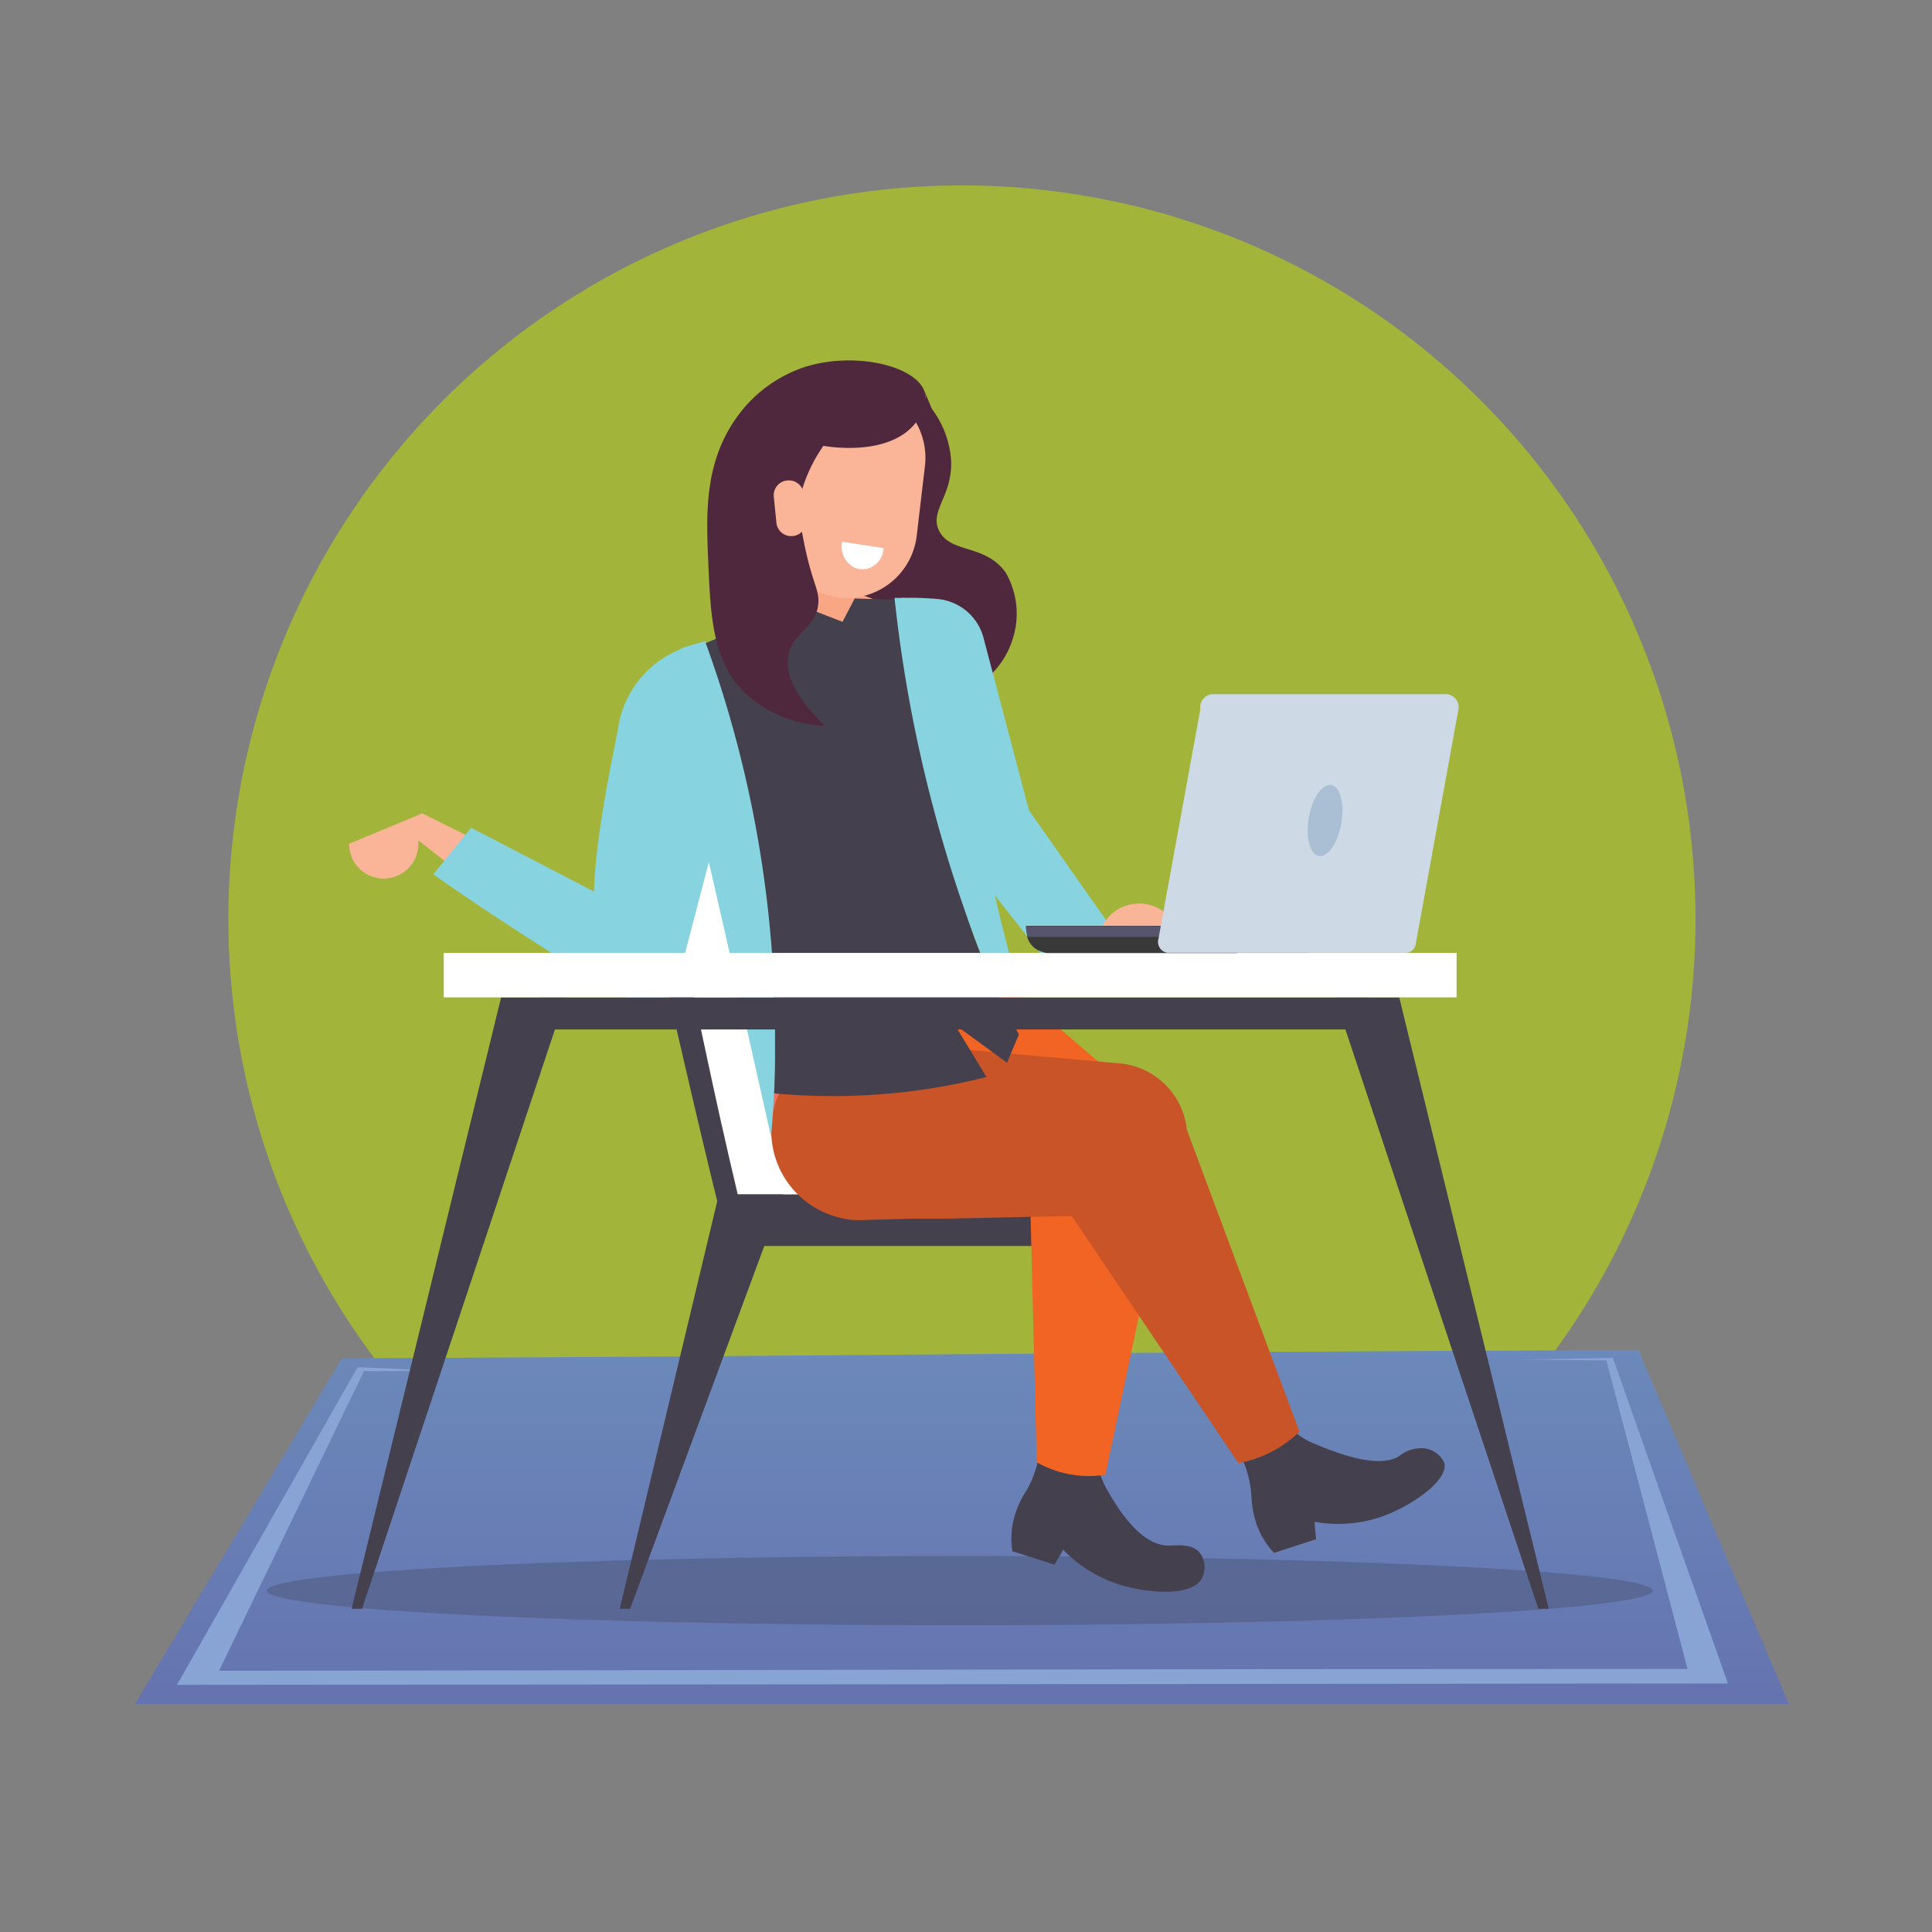 <svg id="Layer_1" data-name="Layer 1" xmlns="http://www.w3.org/2000/svg" xmlns:xlink="http://www.w3.org/1999/xlink" viewBox="0 0 130 130"><rect x="0" y="0" width="130" height="130" fill="#808080" stroke="none"/><defs><style>.cls-1{fill:#a2b53a;}.cls-2{fill:url(#linear-gradient);}.cls-3{fill:#87a4d5;}.cls-4{fill:#231f20;opacity:0.2;isolation:isolate;}.cls-5{fill:#fff;}.cls-6{fill:#45404e;}.cls-7{fill:#50283e;}.cls-8{fill:#f36f5d;}.cls-9{fill:#f8a683;}.cls-10{fill:#f26423;}.cls-11{fill:#c85428;}.cls-12{fill:#87d3e0;}.cls-13{fill:#fab599;}.cls-14{fill:#383938;}.cls-15{fill:#57556e;}.cls-16{fill:#cdd9e5;}.cls-17{fill:#aabed4;}</style><linearGradient id="linear-gradient" x1="64.72" y1="11.41" x2="64.72" y2="191.52" gradientUnits="userSpaceOnUse"><stop offset="0.01" stop-color="#80d0db"/><stop offset="1" stop-color="#502d8f"/></linearGradient></defs><path id="Path_3023" data-name="Path 3023" class="cls-1" d="M64.19,12.48A49.36,49.36,0,1,1,15.37,62.37,49.36,49.36,0,0,1,64.19,12.48Z"/><path class="cls-2" d="M23,91.4,9.08,114.66H120.37L110.25,90.84C70.16,91,62.71,91.21,23,91.4Z"/><path class="cls-3" d="M24.06,92,11.91,113.37l104.36-.09c-2.13-6-4.67-13.2-7.74-21.91l-6.19.11,5.75.06,5.46,20.76c-43.81,0-55.1.08-98.81.12l9.75-20.16c2.38,0,3.56,0,3.54-.05S26.68,92.09,24.06,92Z"/><ellipse id="Ellipse_7" data-name="Ellipse 7" class="cls-4" cx="64.58" cy="107.03" rx="46.63" ry="2.33"/><path class="cls-5" d="M41.09,51.84c2.46,10.53,5.53,20.91,8,31.44L58,82.05q-4.39-15.51-8.78-31C46.72,51.24,43.6,51.61,41.09,51.84Z"/><path class="cls-6" d="M43.57,61.17c2.55,10.3,2.61,11.26,5.16,21.56l1.11-1.51c-2.39-10.07-2.31-10.81-4.7-20.88C44.66,60.57,44.05,61,43.57,61.17Z"/><rect class="cls-6" x="49.12" y="80.37" width="21.14" height="3.47"/><polygon class="cls-6" points="52.71 80.37 48.37 80.37 41.7 108.25 42.4 108.25 52.71 80.37"/><path class="cls-7" d="M59.49,27.92l2.37-1.83.85,1.43A6.52,6.52,0,0,1,64,31c.09,2.35-1.41,3.32-.85,4.63.72,1.65,3.11.93,4.51,2.88A5.51,5.51,0,0,1,68.14,43c-.77,2.56-3.44,4.4-6.7,4.57a16.58,16.58,0,0,1-4.54-12A15.59,15.59,0,0,1,59.49,27.92Z"/><path class="cls-8" d="M52.11,77.52c-.29-3.49-.59-7-.88-10.48a7.43,7.43,0,0,1,10.9-.74,7.82,7.82,0,0,1-.55,11.26A7.6,7.6,0,0,1,52.11,77.52Z"/><path class="cls-9" d="M50.5,42l6.53.23-.48-1.94c0-2.52-.09-5-.13-7.58l-5.25-.44A19.35,19.35,0,0,1,50.5,42Z"/><path class="cls-6" d="M70,97.2c-.07-1.28-.14-2.55-.2-3.83l4.33.54-.36,2.38a6.2,6.2,0,0,0,.75,4c1.7,3,3.08,3.7,4.12,3.71.52,0,1.55-.16,2.08.47a1.65,1.65,0,0,1,.17,1.71c-.7,1.31-3.7,1-5.44.48a9.08,9.08,0,0,1-3.91-2.38c-.2.34-.39.68-.59,1l-2.83-.9a5.43,5.43,0,0,1,.12-2.25,6.22,6.22,0,0,1,.84-1.85A7.2,7.2,0,0,0,70,97.2Z"/><path class="cls-10" d="M58.18,73.73l.23.17,2.93,2,.22.15,1.75,1.21,9.27,6.38a4.94,4.94,0,0,0,6.8-1.18h0a5.18,5.18,0,0,0-.8-7l-6.83-5.87L65.5,64.29a5.81,5.81,0,0,0-8.52,1,6.14,6.14,0,0,0-.13,7l0,0a2.48,2.48,0,0,0,.19.26A5.66,5.66,0,0,0,58.18,73.73Z"/><path class="cls-10" d="M69.76,98.39a7.06,7.06,0,0,0,4.62.84q2.39-11.31,4.78-22.62c-2.35-4.11-6.07-5.56-8.08-4.44-1.35.75-1.76,2.59-1.89,3.47Z"/><path class="cls-6" d="M83.19,97.42,80.43,94,85,92.84l1,2A4.41,4.41,0,0,0,88.12,97c3.6,1.6,5.2,1.47,6,1a2.35,2.35,0,0,1,1.63-.55,1.68,1.68,0,0,1,1.44,1c.26,1.15-2.14,2.86-4.19,3.59a9,9,0,0,1-4.54.36c0,.39.07.78.1,1.17l-2.83.92a5.5,5.5,0,0,1-1.17-1.9,7,7,0,0,1-.36-2A7.06,7.06,0,0,0,83.19,97.42Z"/><path class="cls-11" d="M57.59,82.1h.29L61.41,82h.26l2.12,0L75,81.76a5,5,0,0,0,4.88-5h0a5,5,0,0,0-4.56-5.21l-8.89-.79-8.13-.72a6,6,0,0,0-6.4,5.84,6,6,0,0,0,3.85,5.82h0l.31.11A5.64,5.64,0,0,0,57.59,82.1Z"/><path class="cls-11" d="M83.33,98.45a7.94,7.94,0,0,0,2.11-.7,8.2,8.2,0,0,0,2-1.41l-8-21.45a4.94,4.94,0,0,0-6.8-2.39h0a5.16,5.16,0,0,0-2.09,7Z"/><path class="cls-9" d="M63.48,40.5l-4.55-.1a5.73,5.73,0,0,0-4.76-.11l-7.84,3.87q4.58,12.17,9.16,24.32l7.41-1.36Z"/><path class="cls-6" d="M56.69,41.84l-5.6-2.17L50.46,42l-4.65,2q2.92,11.61,5.87,23.2c0,2.11.07,4.22.1,6.34a42.83,42.83,0,0,0,10.66-.27c1.4-.22,2.71-.49,3.94-.8l-2.16-3.55,3.54,2.59c.26-.63.53-1.26.8-1.9a44.71,44.71,0,0,1-4.39-11.1,45.59,45.59,0,0,1-.75-18.07l-5.91-.17Z"/><path class="cls-12" d="M51.88,76.48c-3-13.41-4.43-19.55-5.07-22.3-.11-.47-.18-.72-.26-1.14q-.86-4.42-1.72-8.85h0L46,43.56l1.44-.42a77.75,77.75,0,0,1,4.71,27.22C52.17,72.49,52.06,74.53,51.88,76.48Z"/><path class="cls-12" d="M60.19,40.23a94.19,94.19,0,0,0,4.9,21.52c.4,1.13.82,2.24,1.25,3.32l2.38,2c-.94-3.23-1.82-6.75-2.58-10.53A127.16,127.16,0,0,1,64,40.6c-.55-.11-1.14-.2-1.79-.27S60.8,40.23,60.19,40.23Z"/><path class="cls-12" d="M49.41,51.46l-3.6,13.77a2.81,2.81,0,0,1-1.58,2.15h0c-1.21.34-2.77-1.47-3-1.7-2.34-2.68-1-9.86.35-16.6a6.74,6.74,0,0,1,5.38-5.73Q48.17,47.41,49.41,51.46Z"/><path class="cls-12" d="M66.2,43l3.3,12.53a2.82,2.82,0,0,1-1.18,2.4l0,0c-.43.2-1.37.34-3.41-.92q-2.27-7.86-4.52-15.72l.24-1.06a21.76,21.76,0,0,1,2.5.08h0A3.53,3.53,0,0,1,66.2,43Z"/><path class="cls-12" d="M67.15,54.39l-.37,0a1.75,1.75,0,0,0-.45.07,2.6,2.6,0,0,0-1.08.74l0,0a4.2,4.2,0,0,0-.34,2.48L70,64.12c.45-.06,2.33-.12,2.79-.19l2.79-.37-6.67-9.5C68.05,54.23,67.41,54.35,67.15,54.39Z"/><path class="cls-13" d="M56.43,40.21h0a4.82,4.82,0,0,1-4.12-5.37l.55-4.58a4.73,4.73,0,0,1,5.25-4.21h0a4.8,4.8,0,0,1,4.12,5.37L61.69,36A4.75,4.75,0,0,1,56.43,40.21Z"/><path class="cls-5" d="M59.46,36.88a1.55,1.55,0,0,1-.87,1.31,1.42,1.42,0,0,1-1.11,0,1.64,1.64,0,0,1-.83-1.74Z"/><path class="cls-13" d="M79.4,63.28a2.77,2.77,0,0,0-5.51,0Z"/><path class="cls-13" d="M28.18,56.57l5.92,4.62c.35-1,.7-2.09,1-3.13l-6.69-3.33-4.92,2.05a2.33,2.33,0,1,0,4.65-.21Z"/><path class="cls-12" d="M44.06,62.1c.08.06,1.81,1.23,1.73,2.74a3.07,3.07,0,0,1-.4,1.27s0,0,0,0a3.58,3.58,0,0,1-.94,1,2.32,2.32,0,0,1-1.24.2,5.71,5.71,0,0,1-2.67-1c-1.35-.9-6.89-4.29-11.38-7.48L31.7,55.7,44,62.08Z"/><polygon class="cls-6" points="38.06 67.11 33.72 67.11 23.66 108.25 24.36 108.25 38.06 67.11"/><polygon class="cls-6" points="89.81 67.11 94.15 67.11 104.21 108.25 103.51 108.25 89.81 67.11"/><rect class="cls-6" x="36.32" y="67.11" width="55.73" height="2.16" transform="translate(128.38 136.38) rotate(180)"/><rect class="cls-5" x="29.86" y="64.12" width="68.15" height="2.99" transform="translate(127.87 131.23) rotate(180)"/><path class="cls-6" d="M83.16,64.13H70.47a.41.41,0,0,1-.41-.42h0a.41.41,0,0,1,.41-.42H83.16a.42.42,0,0,1,.41.42h0A.42.42,0,0,1,83.16,64.13Z"/><path class="cls-14" d="M89.32,62.33h0a2,2,0,0,1-.07.55.88.88,0,0,1,0,.15,1.83,1.83,0,0,1-.3.55,1.31,1.31,0,0,1-1,.52H70.42A1.45,1.45,0,0,1,69.11,63a.88.88,0,0,1,0-.15,2,2,0,0,1-.07-.55H89.32Z"/><path class="cls-15" d="M89.32,62.33a2,2,0,0,1-.07.56.88.88,0,0,1,0,.15H69.11a.88.88,0,0,1,0-.15,2,2,0,0,1-.07-.56Z"/><path class="cls-16" d="M94.65,64.11H78.55a.74.74,0,0,1-.6-.94l2.82-15.46a.88.88,0,0,1,.78-1H97.37a.88.88,0,0,1,.77,1L95.26,63.52A.68.68,0,0,1,94.65,64.11Z"/><ellipse class="cls-17" cx="89.15" cy="55.2" rx="2.42" ry="1.11" transform="translate(19.44 133.53) rotate(-80.09)"/><path class="cls-7" d="M61.71,28.32c-1.25,1.76-3.75,1.82-4.63,1.82A10.9,10.9,0,0,1,55.4,30c-.18.27-.37.56-.55.88a10.79,10.79,0,0,0-.86,2l-.06,2.67c0,.16.07.43.13.75.56,2.92,1.09,3.34,1,4.33-.16,1.7-1.68,1.84-2,3.4-.2,1,.06,2.49,2.44,4.81a8.4,8.4,0,0,1-5.29-2.14c-2.26-2.15-2.39-5.13-2.55-8.83-.14-3.23-.3-6.74,1.95-9.84a9.16,9.16,0,0,1,4.32-3.26c3.43-1.2,7.85-.18,8.32,1.7A2.42,2.42,0,0,1,61.71,28.32Z"/><path class="cls-7" d="M61.63,28.4l.09.16a1.65,1.65,0,0,0,.56-.37,1.91,1.91,0,0,0,.41-.7l-.15-.37c-.11-.26-.21-.51-.32-.76a2.1,2.1,0,0,1-.17,1.53A1.9,1.9,0,0,1,61.63,28.4Z"/><path class="cls-13" d="M53.34,36.07h0a1,1,0,0,1-1.1-.93l-.17-1.69a1,1,0,0,1,.9-1.12h0a1,1,0,0,1,1.11.92l.16,1.69A1,1,0,0,1,53.34,36.07Z"/></svg>